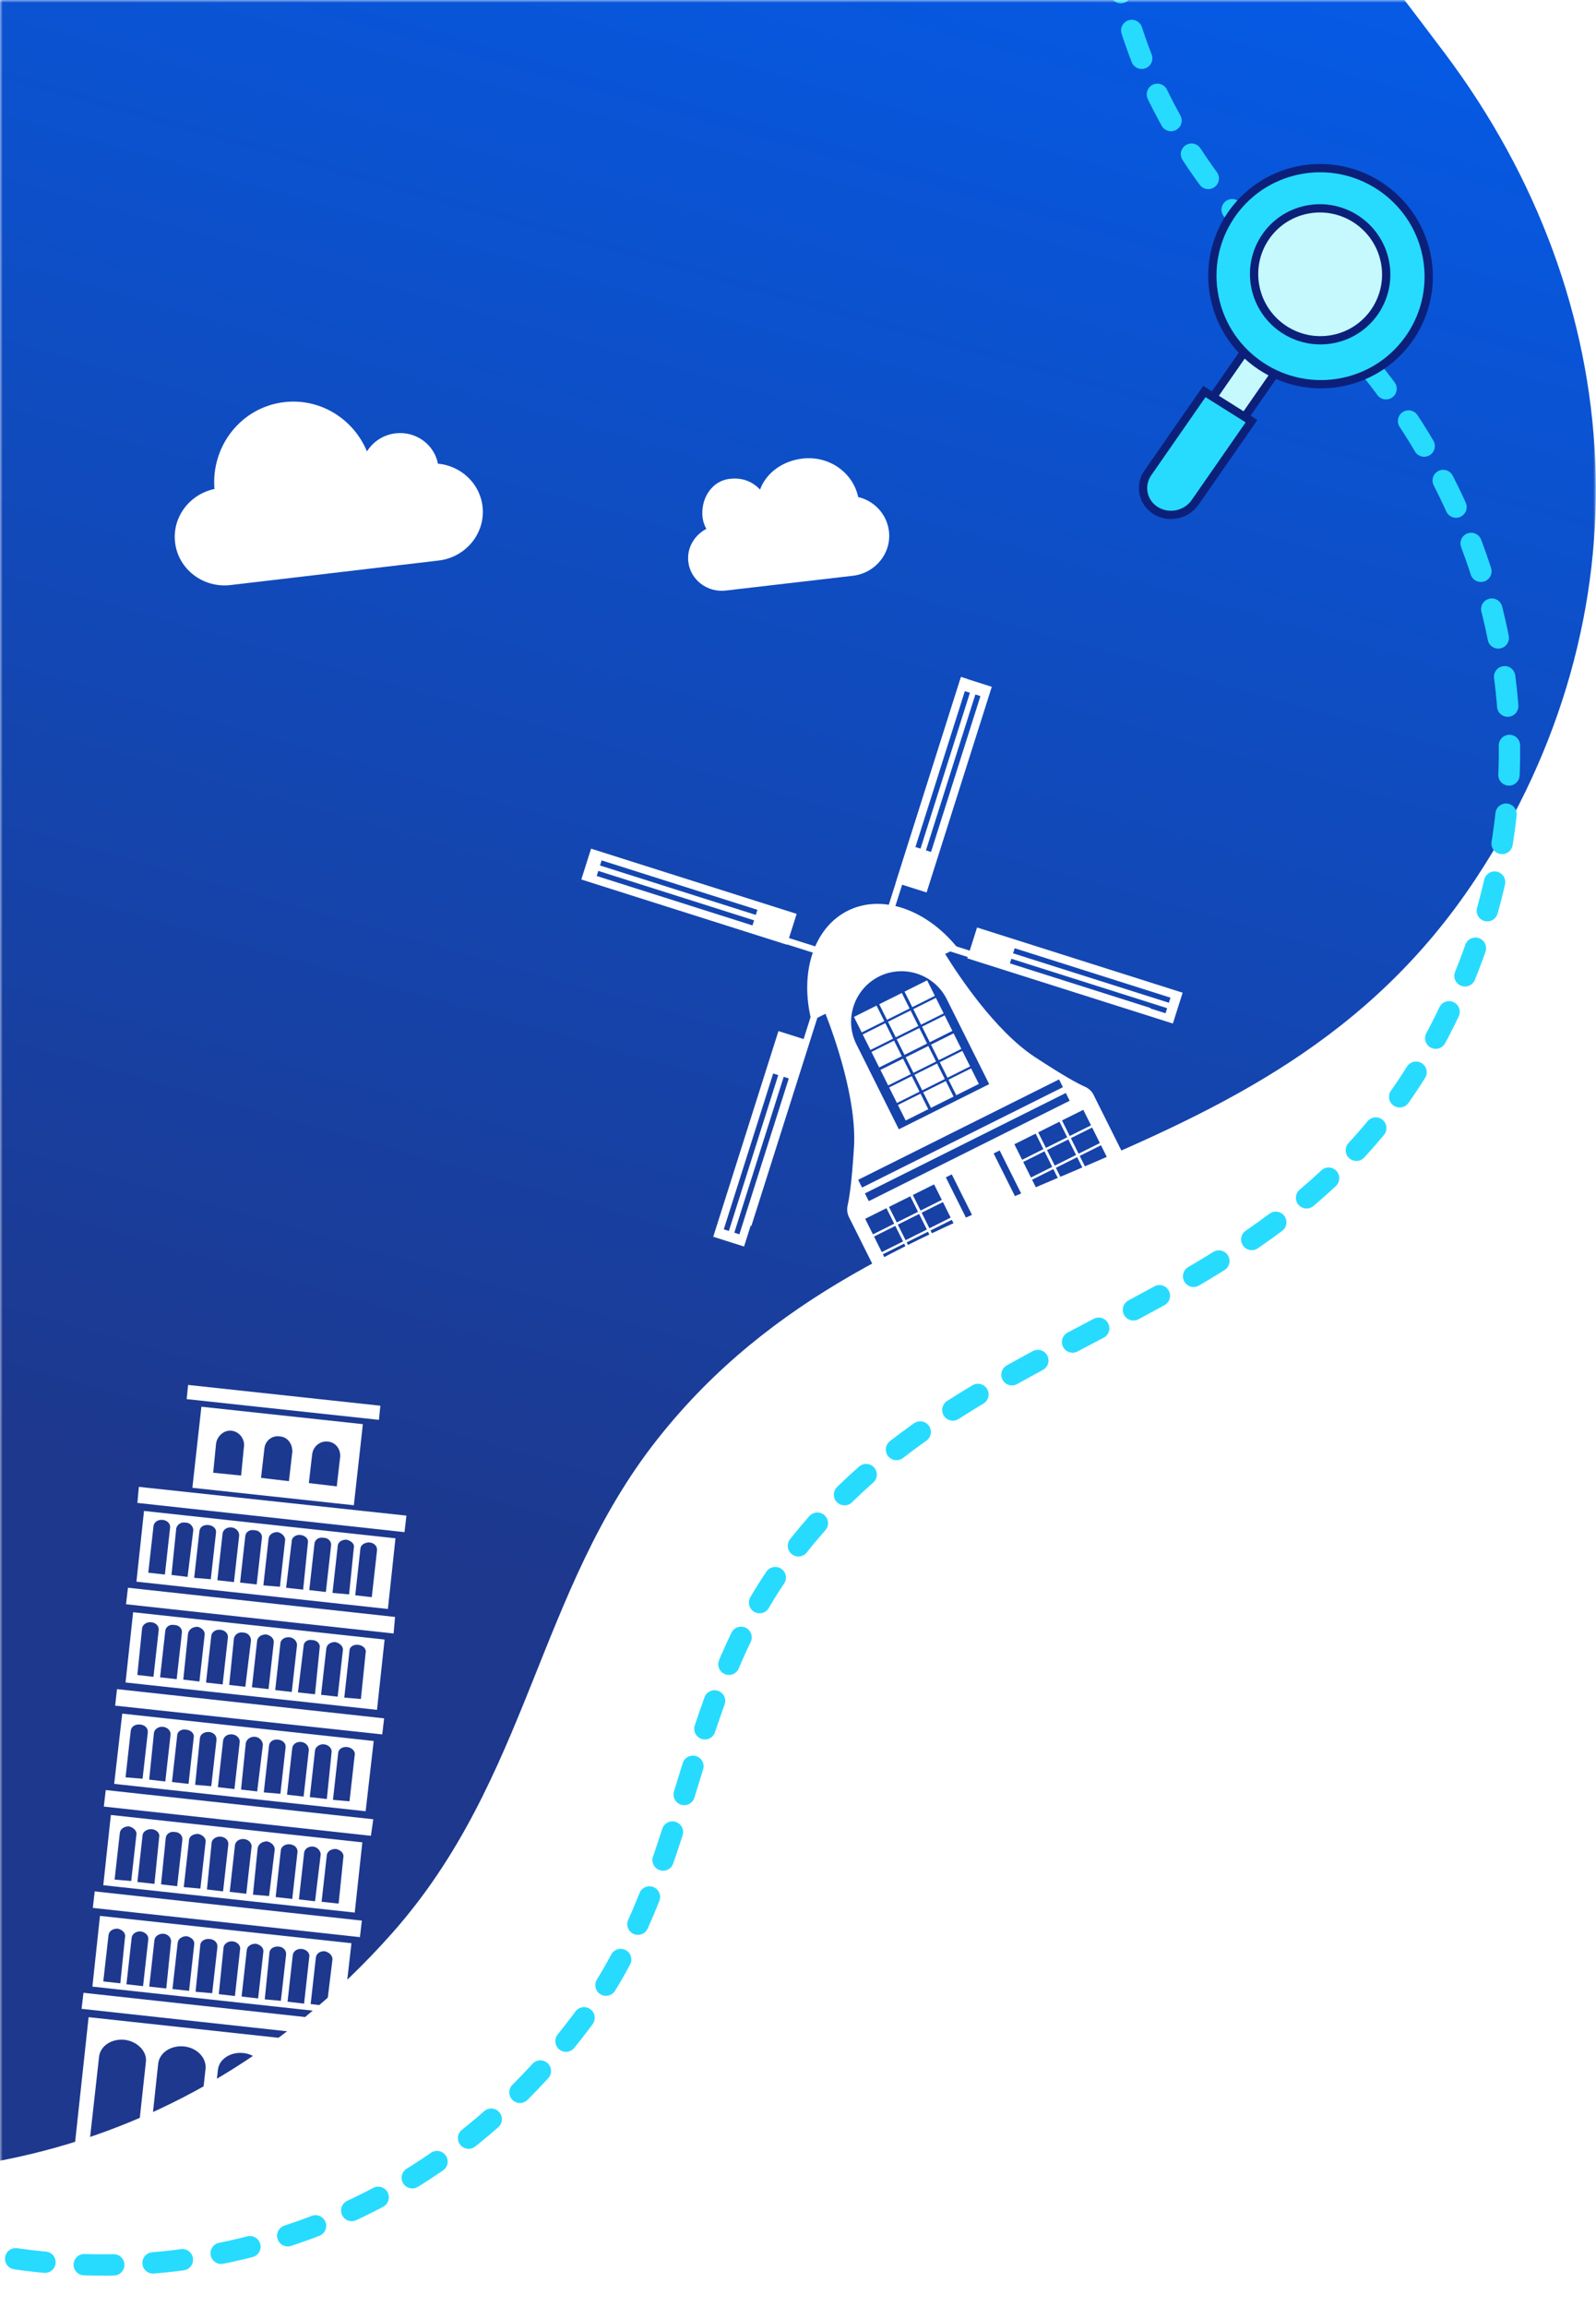 <svg width="299" height="432" viewBox="0 0 299 432" fill="none" xmlns="http://www.w3.org/2000/svg">
<mask id="mask0_8006_1893" style="mask-type:alpha" maskUnits="userSpaceOnUse" x="0" y="0" width="299" height="432">
<rect width="299" height="432" fill="#D9D9D9"/>
</mask>
<g mask="url(#mask0_8006_1893)">
<path d="M-189.346 -259.799C-137.922 -215.68 -63.382 -215.27 -12.466 -261.001C7.888 -279.279 17.34 -303.994 37 -322.554C125.297 -405.922 268.955 -336.589 260.962 -216.225C257.798 -168.616 222.78 -139.606 225.638 -87.706C228.143 -42.128 245.291 -23.812 270.68 9.985C305.552 56.422 308.994 115.275 276.504 164.498C236.515 225.061 165.95 215.399 123.234 269.403C100.627 297.961 99.091 333.104 73.463 361.987C-10.716 456.877 -166.921 390.498 -158.576 264.182C-155.408 216.173 -121.22 188.374 -123.463 135.497C-127.066 50.327 -180.017 6.963 -253.382 -22.861C-312.025 -46.72 -372.869 -47.735 -408.424 -108.675C-469.443 -213.244 -370.245 -338.362 -254.218 -302.682C-223.866 -293.343 -212.001 -279.249 -189.346 -259.799Z" fill="url(#paint0_linear_8006_1893)"/>
<path fill-rule="evenodd" clip-rule="evenodd" d="M74.09 288.044L72.67 301.289L25.56 296.174L26.98 282.929L74.09 288.054V288.044ZM36.56 408.911C61.14 408.911 82.34 418.623 90.95 432.396H-18C-9.22 418.623 11.9 408.911 36.56 408.911ZM15.63 373.156L65.67 378.63L65.41 381.635L15.28 376.162L15.64 373.156H15.63ZM34.97 261.992L70.99 265.873L71.26 263.226L35.24 259.335L34.97 261.982V261.992ZM26.01 278.421L76.14 283.805L75.78 286.9L25.74 281.427L26.01 278.421ZM23.97 297.309L74.01 302.782L73.74 305.877L23.61 300.403L23.97 297.309ZM21.92 316.295L71.96 321.769L71.61 324.774L21.57 319.39L21.92 316.295ZM19.8 335.193L69.93 340.666L69.49 343.761L19.45 338.288L19.81 335.193H19.8ZM17.75 354.17L67.79 359.643L67.43 362.738L17.39 357.264L17.74 354.18L17.75 354.17ZM66.29 281.864L67.98 266.679L37.73 263.415L36.04 278.6L66.29 281.864ZM45.7 270.918L45.17 276.302L39.94 275.774L40.47 270.391C40.65 268.888 41.98 267.744 43.4 267.913C44.82 268.092 45.89 269.415 45.71 270.918H45.7ZM63.71 272.948L63.09 278.332L57.86 277.715L58.48 272.331C58.66 270.829 59.99 269.774 61.41 269.943C62.83 270.032 63.9 271.356 63.72 272.948H63.71ZM54.75 271.973L54.13 277.357L48.9 276.74L49.52 271.356C49.61 269.853 50.94 268.709 52.45 268.978C53.87 269.067 54.85 270.391 54.76 271.973H54.75ZM31.86 286.104L30.89 294.841L27.78 294.492L28.76 285.755C28.85 285.049 29.56 284.521 30.45 284.601C31.34 284.691 31.96 285.308 31.87 286.104H31.86ZM62.29 366.877L61.22 375.624L58.2 375.266L59.18 366.529C59.27 365.822 59.98 365.295 60.87 365.385C61.67 365.564 62.29 366.181 62.29 366.887V366.877ZM57.95 366.35L56.97 375.187L53.87 374.828L54.85 366.091C54.94 365.385 55.65 364.857 56.54 364.947C57.43 365.036 58.05 365.743 57.96 366.36L57.95 366.35ZM53.6 366.002L52.62 374.659L49.6 374.39L50.49 365.564C50.58 364.857 51.38 364.409 52.26 364.509C53.06 364.598 53.68 365.215 53.59 366.012L53.6 366.002ZM49.34 365.474L48.36 374.211L45.26 373.863L46.24 365.126C46.33 364.419 47.04 363.972 47.92 363.972C48.81 364.151 49.43 364.768 49.34 365.474ZM44.99 364.937L44.01 373.763L40.99 373.415L41.88 364.678C41.97 363.972 42.77 363.444 43.57 363.524C44.46 363.613 45.08 364.32 44.99 364.937ZM40.73 364.589L39.75 373.236L36.64 372.967L37.53 364.141C37.62 363.434 38.42 362.996 39.3 363.086C40.19 363.175 40.81 363.792 40.72 364.589H40.73ZM36.39 364.061L35.42 372.798L32.31 372.45L33.29 363.792C33.38 362.996 34.18 362.558 34.97 362.558C35.86 362.738 36.48 363.355 36.39 364.061ZM32.04 363.613L31.15 372.35L27.96 372.002L28.94 363.255C29.03 362.549 29.83 362.021 30.71 362.111C31.51 362.2 32.13 362.907 32.04 363.613ZM27.78 363.175L26.8 371.913L23.69 371.564L24.67 362.817C24.76 362.111 25.56 361.583 26.36 361.673C27.16 361.762 27.87 362.379 27.78 363.175ZM23.43 362.648L22.54 371.385L19.35 371.027L20.33 362.379C20.42 361.583 21.13 361.145 22.02 361.145C22.91 361.325 23.53 361.941 23.44 362.648H23.43ZM64.33 347.721L63.44 356.458L60.25 356.11L61.23 347.363C61.32 346.656 62.03 346.219 62.92 346.219C63.81 346.398 64.43 347.015 64.34 347.721H64.33ZM60.08 347.283L59.02 356.021L56 355.672L56.98 346.925C57.07 346.219 57.78 345.691 58.67 345.781C59.47 345.87 60.09 346.577 60.09 347.283H60.08ZM55.73 346.836L54.75 355.583L51.64 355.234L52.62 346.408C52.71 345.791 53.42 345.263 54.31 345.353C55.2 345.442 55.82 346.059 55.73 346.846V346.836ZM51.47 346.308L50.41 355.045L47.39 354.787L48.28 346.04C48.46 345.243 49.17 344.806 50.05 344.806C50.85 344.985 51.47 345.602 51.47 346.308ZM47.12 345.87L46.14 354.617L43.04 354.259L44.02 345.522C44.11 344.816 44.82 344.288 45.71 344.368C46.6 344.457 47.22 345.164 47.13 345.87H47.12ZM42.77 345.432L41.79 354.17L38.77 353.811L39.66 344.985C39.75 344.368 40.55 343.83 41.35 343.92C42.24 344.009 42.86 344.626 42.77 345.423V345.432ZM38.52 344.905L37.54 353.642L34.43 353.374L35.41 344.636C35.41 343.84 36.21 343.402 37.1 343.402C37.99 343.582 38.61 344.199 38.52 344.905ZM34.17 344.457L33.19 353.204L30.17 352.846L31.06 344.109C31.15 343.402 31.95 342.875 32.74 343.054C33.63 343.054 34.25 343.761 34.16 344.467L34.17 344.457ZM29.82 344.019L28.93 352.767L25.74 352.408L26.72 343.582C26.81 342.965 27.61 342.437 28.49 342.527C29.29 342.616 30 343.233 29.82 344.029V344.019ZM25.56 343.482L24.58 352.229L21.47 351.96L22.45 343.223C22.54 342.427 23.34 341.989 24.14 341.989C24.94 342.169 25.65 342.785 25.56 343.492V343.482ZM66.46 328.565L65.48 337.302L62.38 337.034L63.36 328.207C63.45 327.5 64.16 327.053 65.05 327.142C65.85 327.232 66.56 327.849 66.47 328.555L66.46 328.565ZM62.12 328.127L61.23 336.874L58.04 336.516L59.02 327.779C59.11 327.073 59.91 326.545 60.71 326.635C61.6 326.724 62.22 327.431 62.13 328.137L62.12 328.127ZM57.86 327.68L56.88 336.417L53.77 336.068L54.75 327.331C54.84 326.625 55.55 326.097 56.43 326.187C57.23 326.276 57.85 326.893 57.85 327.69L57.86 327.68ZM53.51 327.152L52.53 335.899L49.42 335.631L50.4 326.893C50.49 326.097 51.2 325.66 52.08 325.749C52.97 325.839 53.59 326.456 53.5 327.162L53.51 327.152ZM49.25 326.714L48.18 335.451L45.16 335.103L46.05 326.366C46.23 325.66 46.94 325.132 47.82 325.222C48.62 325.311 49.24 326.018 49.24 326.724L49.25 326.714ZM44.9 326.276L43.92 335.014L40.82 334.655L41.8 325.918C41.89 325.212 42.6 324.674 43.49 324.764C44.38 324.853 45 325.56 44.91 326.267L44.9 326.276ZM40.56 325.829L39.58 334.476L36.56 334.218L37.45 325.48C37.54 324.684 38.34 324.246 39.22 324.326C40.02 324.416 40.64 325.033 40.55 325.829H40.56ZM36.3 325.301L35.32 334.038L32.22 333.69L33.2 324.953C33.2 324.246 34 323.709 34.89 323.888C35.78 323.978 36.4 324.595 36.31 325.301H36.3ZM31.95 324.853L30.97 333.591L27.95 333.242L28.84 324.495C28.93 323.789 29.73 323.261 30.53 323.351C31.42 323.44 32.04 324.147 31.95 324.853ZM27.69 324.416L26.71 333.073L23.52 332.814L24.5 324.067C24.59 323.271 25.39 322.833 26.27 322.923C27.16 323.013 27.78 323.629 27.69 324.416ZM68.5 309.499L67.61 318.146L64.5 317.888L65.48 309.061C65.48 308.354 66.28 307.907 67.08 307.996C67.97 308.086 68.68 308.703 68.5 309.499ZM64.24 308.971L63.26 317.709L60.15 317.36L61.13 308.713C61.22 307.917 61.93 307.479 62.82 307.479C63.62 307.658 64.33 308.275 64.24 308.981V308.971ZM59.9 308.434L59.01 317.261L55.82 316.912L56.89 308.165C56.89 307.459 57.69 306.931 58.48 307.111C59.37 307.111 59.99 307.817 59.9 308.434ZM55.64 308.076L54.66 316.823L51.56 316.475L52.54 307.638C52.63 307.021 53.34 306.494 54.23 306.583C55.03 306.673 55.65 307.29 55.65 308.086L55.64 308.076ZM51.29 307.548L50.31 316.295L47.2 315.947L48.17 307.29C48.26 306.494 48.97 306.056 49.86 306.056C50.75 306.235 51.37 306.852 51.28 307.558L51.29 307.548ZM47.03 307.111L45.96 315.858L42.94 315.509L43.83 306.762C44.01 306.056 44.72 305.528 45.6 305.707C46.4 305.707 47.02 306.414 47.02 307.12L47.03 307.111ZM42.69 306.673L41.71 315.42L38.6 315.062L39.58 306.324C39.67 305.618 40.38 305.09 41.27 305.18C42.16 305.27 42.78 305.887 42.69 306.683V306.673ZM38.34 306.135L37.36 314.872L34.34 314.514L35.23 305.867C35.41 305.071 36.12 304.623 37.01 304.623C37.81 304.802 38.43 305.419 38.34 306.125V306.135ZM34.08 305.697L33.1 314.435L29.99 314.086L30.97 305.349C31.06 304.643 31.77 304.115 32.66 304.284C33.55 304.284 34.17 304.991 34.08 305.697ZM29.73 305.26L28.75 313.997L25.73 313.648L26.62 304.911C26.71 304.205 27.51 303.677 28.31 303.767C29.2 303.857 29.82 304.473 29.73 305.27V305.26ZM70.63 290.333L69.65 299.08L66.55 298.722L67.53 289.895C67.62 289.278 68.42 288.751 69.3 288.84C70.1 288.93 70.72 289.547 70.63 290.343V290.333ZM66.29 289.805L65.4 298.553L62.29 298.284L63.27 289.547C63.27 288.751 64.07 288.303 64.87 288.303C65.76 288.482 66.47 289.099 66.29 289.805ZM62.03 289.368L61.05 298.105L57.94 297.756L58.92 289.019C59.01 288.313 59.72 287.785 60.61 287.955C61.5 287.955 62.12 288.661 62.03 289.368ZM57.68 288.93L56.79 297.667L53.6 297.319L54.66 288.572C54.66 287.865 55.46 287.338 56.26 287.427C57.15 287.517 57.86 288.134 57.68 288.93ZM53.42 288.392L52.44 297.13L49.34 296.871L50.32 288.124C50.41 287.328 51.12 286.89 52.01 286.89C52.81 287.069 53.43 287.686 53.43 288.392H53.42ZM49.07 287.955L48.09 296.692L44.98 296.343L45.96 287.596C46.05 286.89 46.76 286.362 47.65 286.541C48.54 286.541 49.16 287.248 49.07 287.955ZM44.81 287.517L43.83 296.254L40.72 295.906L41.7 287.158C41.79 286.452 42.5 285.924 43.39 286.014C44.19 286.104 44.81 286.721 44.81 287.517ZM40.47 286.979L39.49 295.716L36.38 295.458L37.36 286.711C37.45 285.915 38.16 285.477 39.05 285.566C39.94 285.656 40.56 286.273 40.47 286.979ZM36.21 286.541L35.14 295.279L32.13 294.92L33.02 286.183C33.2 285.477 33.91 284.949 34.79 285.118C35.59 285.118 36.21 285.825 36.21 286.532V286.541ZM72.05 307.021L70.63 320.176L23.52 315.052L24.94 301.896L72.05 307.011V307.021ZM70.01 326.008L68.5 339.163L21.39 334.038L22.9 320.883L70.01 326.008ZM67.88 344.985L66.46 358.14L19.35 353.015L20.77 339.86L67.88 344.985ZM65.84 363.882L64.33 377.127L17.31 372.002L18.73 358.757L65.84 363.872V363.882ZM63.71 382.859L60.69 410.762C59.98 410.583 59.27 410.404 58.47 410.145L60.78 389.745C60.96 387.715 59.18 385.954 56.7 385.595C54.22 385.327 52.09 386.74 51.91 388.859L49.78 408.463C48.98 408.374 48.27 408.284 47.47 408.195L49.6 388.591C49.78 386.561 48 384.71 45.61 384.441C43.21 384.172 41 385.585 40.82 387.625L38.6 407.578C37.89 407.488 37.18 407.488 36.56 407.488H36.29L38.51 387.357C38.69 385.327 36.91 383.476 34.52 383.207C32.04 382.938 29.91 384.361 29.64 386.382L27.33 407.926C26.53 408.015 25.73 408.095 24.93 408.185L27.33 386.113C27.6 384.172 25.73 382.232 23.34 381.963C20.94 381.705 18.73 383.108 18.55 385.227L15.8 409.856C14.91 410.036 13.94 410.294 13.05 410.563L16.6 377.724L63.71 382.839V382.859Z" fill="white"/>
<path d="M150.365 85.866C146.665 86.296 143.584 88.47 142.392 91.667C141.07 90.304 139.286 89.369 136.692 89.671C133.218 90.075 131.224 93.527 131.621 96.907C131.711 97.674 131.983 98.395 132.327 99.041C130.093 100.205 128.646 102.602 128.95 105.194C129.347 108.575 132.485 110.987 135.959 110.583L159.773 107.815C163.992 107.325 167.021 103.6 166.539 99.496C166.164 96.299 163.81 93.786 160.776 93.075C159.79 88.451 155.284 85.294 150.365 85.866L150.365 85.866Z" fill="white"/>
<path d="M53.232 75.304C45.212 76.249 39.516 83.476 40.176 91.567C35.492 92.551 32.238 96.859 32.799 101.583C33.395 106.593 38.054 110.159 43.194 109.553L82.158 104.966C87.299 104.361 90.993 99.812 90.397 94.802C89.882 90.468 86.323 87.223 82.044 86.818C81.339 83.209 77.891 80.697 74.099 81.143C71.794 81.414 69.873 82.722 68.751 84.528C66.222 78.452 60.005 74.506 53.232 75.304L53.232 75.304Z" fill="white"/>
<g clip-path="url(#clip0_8006_1893)">
<path d="M184.684 232.672L188.483 230.775L189.479 230.277L192.528 228.754L185.594 214.873L177.75 218.791L184.684 232.672Z" fill="white"/>
<path d="M110.006 163.666L109.628 164.858L164.699 182.324L165.077 181.132L110.006 163.666Z" fill="white"/>
<path d="M139.573 229.187L140.765 229.565L158.231 174.494L157.039 174.116L139.573 229.187Z" fill="white"/>
<path d="M215.158 189.944L215.536 188.752L160.464 171.285L160.086 172.477L215.158 189.944Z" fill="white"/>
<path d="M181.226 127.153L180.034 126.775L162.568 181.847L163.76 182.225L181.226 127.153Z" fill="white"/>
<path d="M183.047 173.678L181.215 179.45L219.729 191.66L221.56 185.889L183.047 173.678ZM218.353 189.739L189.165 180.483L189.468 179.532L218.656 188.787L218.353 189.739ZM189.793 178.514L190.096 177.562L219.284 186.818L218.981 187.77L189.793 178.514Z" fill="white"/>
<path d="M145.835 193.078L133.622 231.587L139.393 233.418L151.604 194.904L145.833 193.073L145.835 193.078ZM135.594 230.202L144.849 201.014L145.801 201.317L136.55 230.502L135.598 230.199L135.594 230.202ZM138.519 231.13L137.568 230.827L146.823 201.64L147.775 201.943L138.519 231.13Z" fill="white"/>
<path d="M180.031 126.774L167.821 165.288L173.592 167.119L185.803 128.605L180.031 126.774ZM171.501 158.609L180.756 129.421L181.708 129.724L172.453 158.912L171.501 158.609ZM173.472 159.23L182.728 130.043L183.68 130.346L174.424 159.533L173.472 159.23Z" fill="white"/>
<path d="M110.736 158.916L108.905 164.688L147.419 176.899L149.25 171.127L110.736 158.916ZM140.968 173.29L111.785 164.033L112.088 163.081L141.275 172.337L140.972 173.288L140.968 173.29ZM141.596 171.321L112.408 162.066L112.711 161.114L141.899 170.37L141.596 171.321Z" fill="white"/>
<path d="M164.215 188.303L159.982 190.418L161.435 193.327L165.668 191.212L164.215 188.303Z" fill="white"/>
<path d="M168.953 185.936L164.719 188.051L166.172 190.96L170.406 188.845L168.953 185.936Z" fill="white"/>
<path d="M173.69 183.569L169.457 185.684L170.91 188.593L175.143 186.478L173.69 183.569Z" fill="white"/>
<path d="M165.853 191.585L161.62 193.7L163.073 196.609L167.306 194.494L165.853 191.585Z" fill="white"/>
<path d="M170.592 189.218L166.358 191.332L167.811 194.241L172.045 192.126L170.592 189.218Z" fill="white"/>
<path d="M175.331 186.851L171.097 188.966L172.55 191.875L176.784 189.76L175.331 186.851Z" fill="white"/>
<path d="M167.494 194.865L163.26 196.98L164.713 199.889L168.947 197.774L167.494 194.865Z" fill="white"/>
<path d="M172.231 192.499L167.998 194.614L169.451 197.523L173.684 195.408L172.231 192.499Z" fill="white"/>
<path d="M176.969 190.132L172.736 192.247L174.189 195.156L178.422 193.041L176.969 190.132Z" fill="white"/>
<path d="M169.176 198.231L164.942 200.346L166.395 203.255L170.629 201.14L169.176 198.231Z" fill="white"/>
<path d="M173.913 195.864L169.679 197.979L171.132 200.888L175.366 198.773L173.913 195.864Z" fill="white"/>
<path d="M178.65 193.498L174.417 195.613L175.869 198.521L180.103 196.407L178.65 193.498Z" fill="white"/>
<path d="M170.813 201.513L166.58 203.628L168.033 206.536L172.266 204.422L170.813 201.513Z" fill="white"/>
<path d="M175.551 199.146L171.317 201.261L172.77 204.17L177.003 202.055L175.551 199.146Z" fill="white"/>
<path d="M180.29 196.78L176.057 198.895L177.51 201.803L181.743 199.689L180.29 196.78Z" fill="white"/>
<path d="M172.454 204.794L168.22 206.909L169.673 209.818L173.907 207.703L172.454 204.794Z" fill="white"/>
<path d="M177.191 202.428L172.957 204.543L174.41 207.452L178.644 205.337L177.191 202.428Z" fill="white"/>
<path d="M181.929 200.06L177.696 202.175L179.149 205.084L183.382 202.969L181.929 200.06Z" fill="white"/>
<path d="M203.211 203.475C201.963 202.92 199.319 201.511 193.851 197.916C186.4 193.021 179.489 182.554 177.065 178.634L179.381 177.477C173.669 170.387 165.303 167.302 158.823 170.539C152.343 173.776 149.781 182.319 152.023 191.143L154.651 189.831C156.327 194.119 160.54 205.933 159.986 214.832C159.576 221.364 159.118 224.322 158.809 225.655C158.628 226.436 158.705 227.215 159.042 227.89L166.075 241.969L183.571 233.229L177.194 220.462L187.28 215.424L193.657 228.191L211.899 219.079L204.866 205C204.529 204.325 203.952 203.796 203.22 203.471L203.211 203.475ZM160.439 195.546C158.114 190.891 160.019 185.181 164.674 182.856C169.329 180.531 175.039 182.436 177.364 187.091L185.317 203.012L168.392 211.467L160.439 195.546ZM160.771 220.925L198.404 202.127L199.13 203.579L161.496 222.378L160.771 220.925ZM170.841 235.783L166.853 237.776L165.4 234.867L169.388 232.875L170.841 235.783ZM169.182 232.462L165.194 234.454L163.741 231.546L167.729 229.554L169.182 232.462ZM167.525 229.146L163.537 231.138L162.084 228.229L166.072 226.237L167.525 229.146ZM175.302 233.555L171.315 235.547L169.862 232.638L173.85 230.646L175.302 233.555ZM173.644 230.234L169.656 232.226L168.203 229.317L172.191 227.325L173.644 230.234ZM171.987 226.917L167.999 228.909L166.546 226L170.534 224.008L171.987 226.917ZM179.764 231.326L175.776 233.318L174.323 230.409L178.311 228.417L179.764 231.326ZM178.105 228.005L174.117 229.997L172.664 227.088L176.652 225.096L178.105 228.005ZM176.449 224.688L172.461 226.68L171.008 223.772L174.996 221.78L176.449 224.688ZM162.765 224.918L162.04 223.466L199.673 204.667L200.398 206.119L162.765 224.918ZM198.791 221.822L194.803 223.814L193.35 220.905L197.338 218.913L198.791 221.822ZM197.132 218.501L193.144 220.493L191.692 217.584L195.679 215.592L197.132 218.501ZM195.476 215.184L191.488 217.176L190.035 214.267L194.023 212.275L195.476 215.184ZM203.253 219.593L199.265 221.585L197.812 218.676L201.8 216.684L203.253 219.593ZM201.594 216.272L197.606 218.264L196.153 215.355L200.141 213.363L201.594 216.272ZM199.937 212.955L195.949 214.947L194.497 212.038L198.484 210.046L199.937 212.955ZM207.715 217.364L203.727 219.356L202.274 216.447L206.262 214.455L207.715 217.364ZM206.056 214.043L202.068 216.035L200.615 213.126L204.603 211.134L206.056 214.043ZM204.399 210.726L200.411 212.718L198.958 209.81L202.946 207.818L204.399 210.726Z" fill="white"/>
</g>
<path d="M-159.395 -133.922C-112.366 -99.877 -48.683 -104.79 -8.432 -147.438C7.659 -164.483 13.987 -186.256 29.465 -203.494C98.981 -280.92 226.554 -231.855 228.226 -128.505C228.886 -87.626 201.03 -60.379 207.135 -16.261C212.492 22.484 228.429 36.914 252.496 63.983C285.554 101.176 292.648 151.191 268.378 195.519C238.505 250.061 177.563 246.792 144.898 295.925C127.609 321.909 128.778 352.028 108.932 378.503C43.747 465.478 -94.333 419.822 -96.125 311.364C-96.809 270.142 -69.576 243.989 -75.225 198.993C-84.315 126.515 -132.594 93.223 -197.351 72.933C-249.114 56.699 -301.144 60.129 -335.809 10.598C-395.3 -74.391 -319.422 -188.241 -217.82 -165.963C-191.242 -160.131 -180.115 -148.933 -159.395 -133.922Z" stroke="#27DBFF" stroke-width="4" stroke-linecap="round" stroke-linejoin="round" stroke-dasharray="5.53 7.37"/>
<g clip-path="url(#clip1_8006_1893)">
<g filter="url(#filter0_d_8006_1893)">
<rect x="0.214" y="1.049" width="7.012" height="25.652" transform="matrix(0.847 0.532 -0.571 0.821 235.444 62.12)" fill="#C5F9FE" stroke="#0C207A" stroke-width="1.551"/>
<path d="M244.204 30.534C255.165 28.323 265.883 35.409 268.143 46.361C270.402 57.312 263.349 67.982 252.388 70.192C241.427 72.403 230.709 65.317 228.449 54.365C226.19 43.414 233.243 32.744 244.204 30.534Z" fill="#27DBFF" stroke="#0C207A" stroke-width="1.551"/>
<path d="M245.725 37.904C252.418 36.554 258.962 40.881 260.342 47.567C261.722 54.254 257.415 60.77 250.722 62.12C244.028 63.469 237.484 59.142 236.104 52.456C234.724 45.769 239.031 39.254 245.725 37.904Z" fill="#C5F9FE" stroke="#0C207A" stroke-width="1.551"/>
<path d="M235.366 77.513L224.789 92.734C223.145 95.1 219.836 95.775 217.397 94.242C214.958 92.709 214.314 89.547 215.958 87.182L226.534 71.962L235.366 77.513Z" fill="#27DBFF" stroke="#0C207A" stroke-width="1.551"/>
</g>
</g>
</g>
<defs>
<filter id="filter0_d_8006_1893" x="213.353" y="29.355" width="55.987" height="67.821" filterUnits="userSpaceOnUse" color-interpolation-filters="sRGB">
<feFlood flood-opacity="0" result="BackgroundImageFix"/>
<feColorMatrix in="SourceAlpha" type="matrix" values="0 0 0 0 0 0 0 0 0 0 0 0 0 0 0 0 0 0 127 0" result="hardAlpha"/>
<feOffset dx="-0.903" dy="1.354"/>
<feColorMatrix type="matrix" values="0 0 0 0 0.048 0 0 0 0 0.125 0 0 0 0 0.48 0 0 0 1 0"/>
<feBlend mode="normal" in2="BackgroundImageFix" result="effect1_dropShadow_8006_1893"/>
<feBlend mode="normal" in="SourceGraphic" in2="effect1_dropShadow_8006_1893" result="shape"/>
</filter>
<linearGradient id="paint0_linear_8006_1893" x1="117.317" y1="302.987" x2="227.938" y2="-88.646" gradientUnits="userSpaceOnUse">
<stop stop-color="#1D388D"/>
<stop offset="1" stop-color="#0062F9"/>
</linearGradient>
<clipPath id="clip0_8006_1893">
<rect width="99.087" height="99.028" fill="white" transform="translate(100 164.279) rotate(-26.543)"/>
</clipPath>
<clipPath id="clip1_8006_1893">
<rect width="81.67" height="77.018" fill="white" transform="translate(188 37.157) rotate(-16.471)"/>
</clipPath>
</defs>
</svg>
